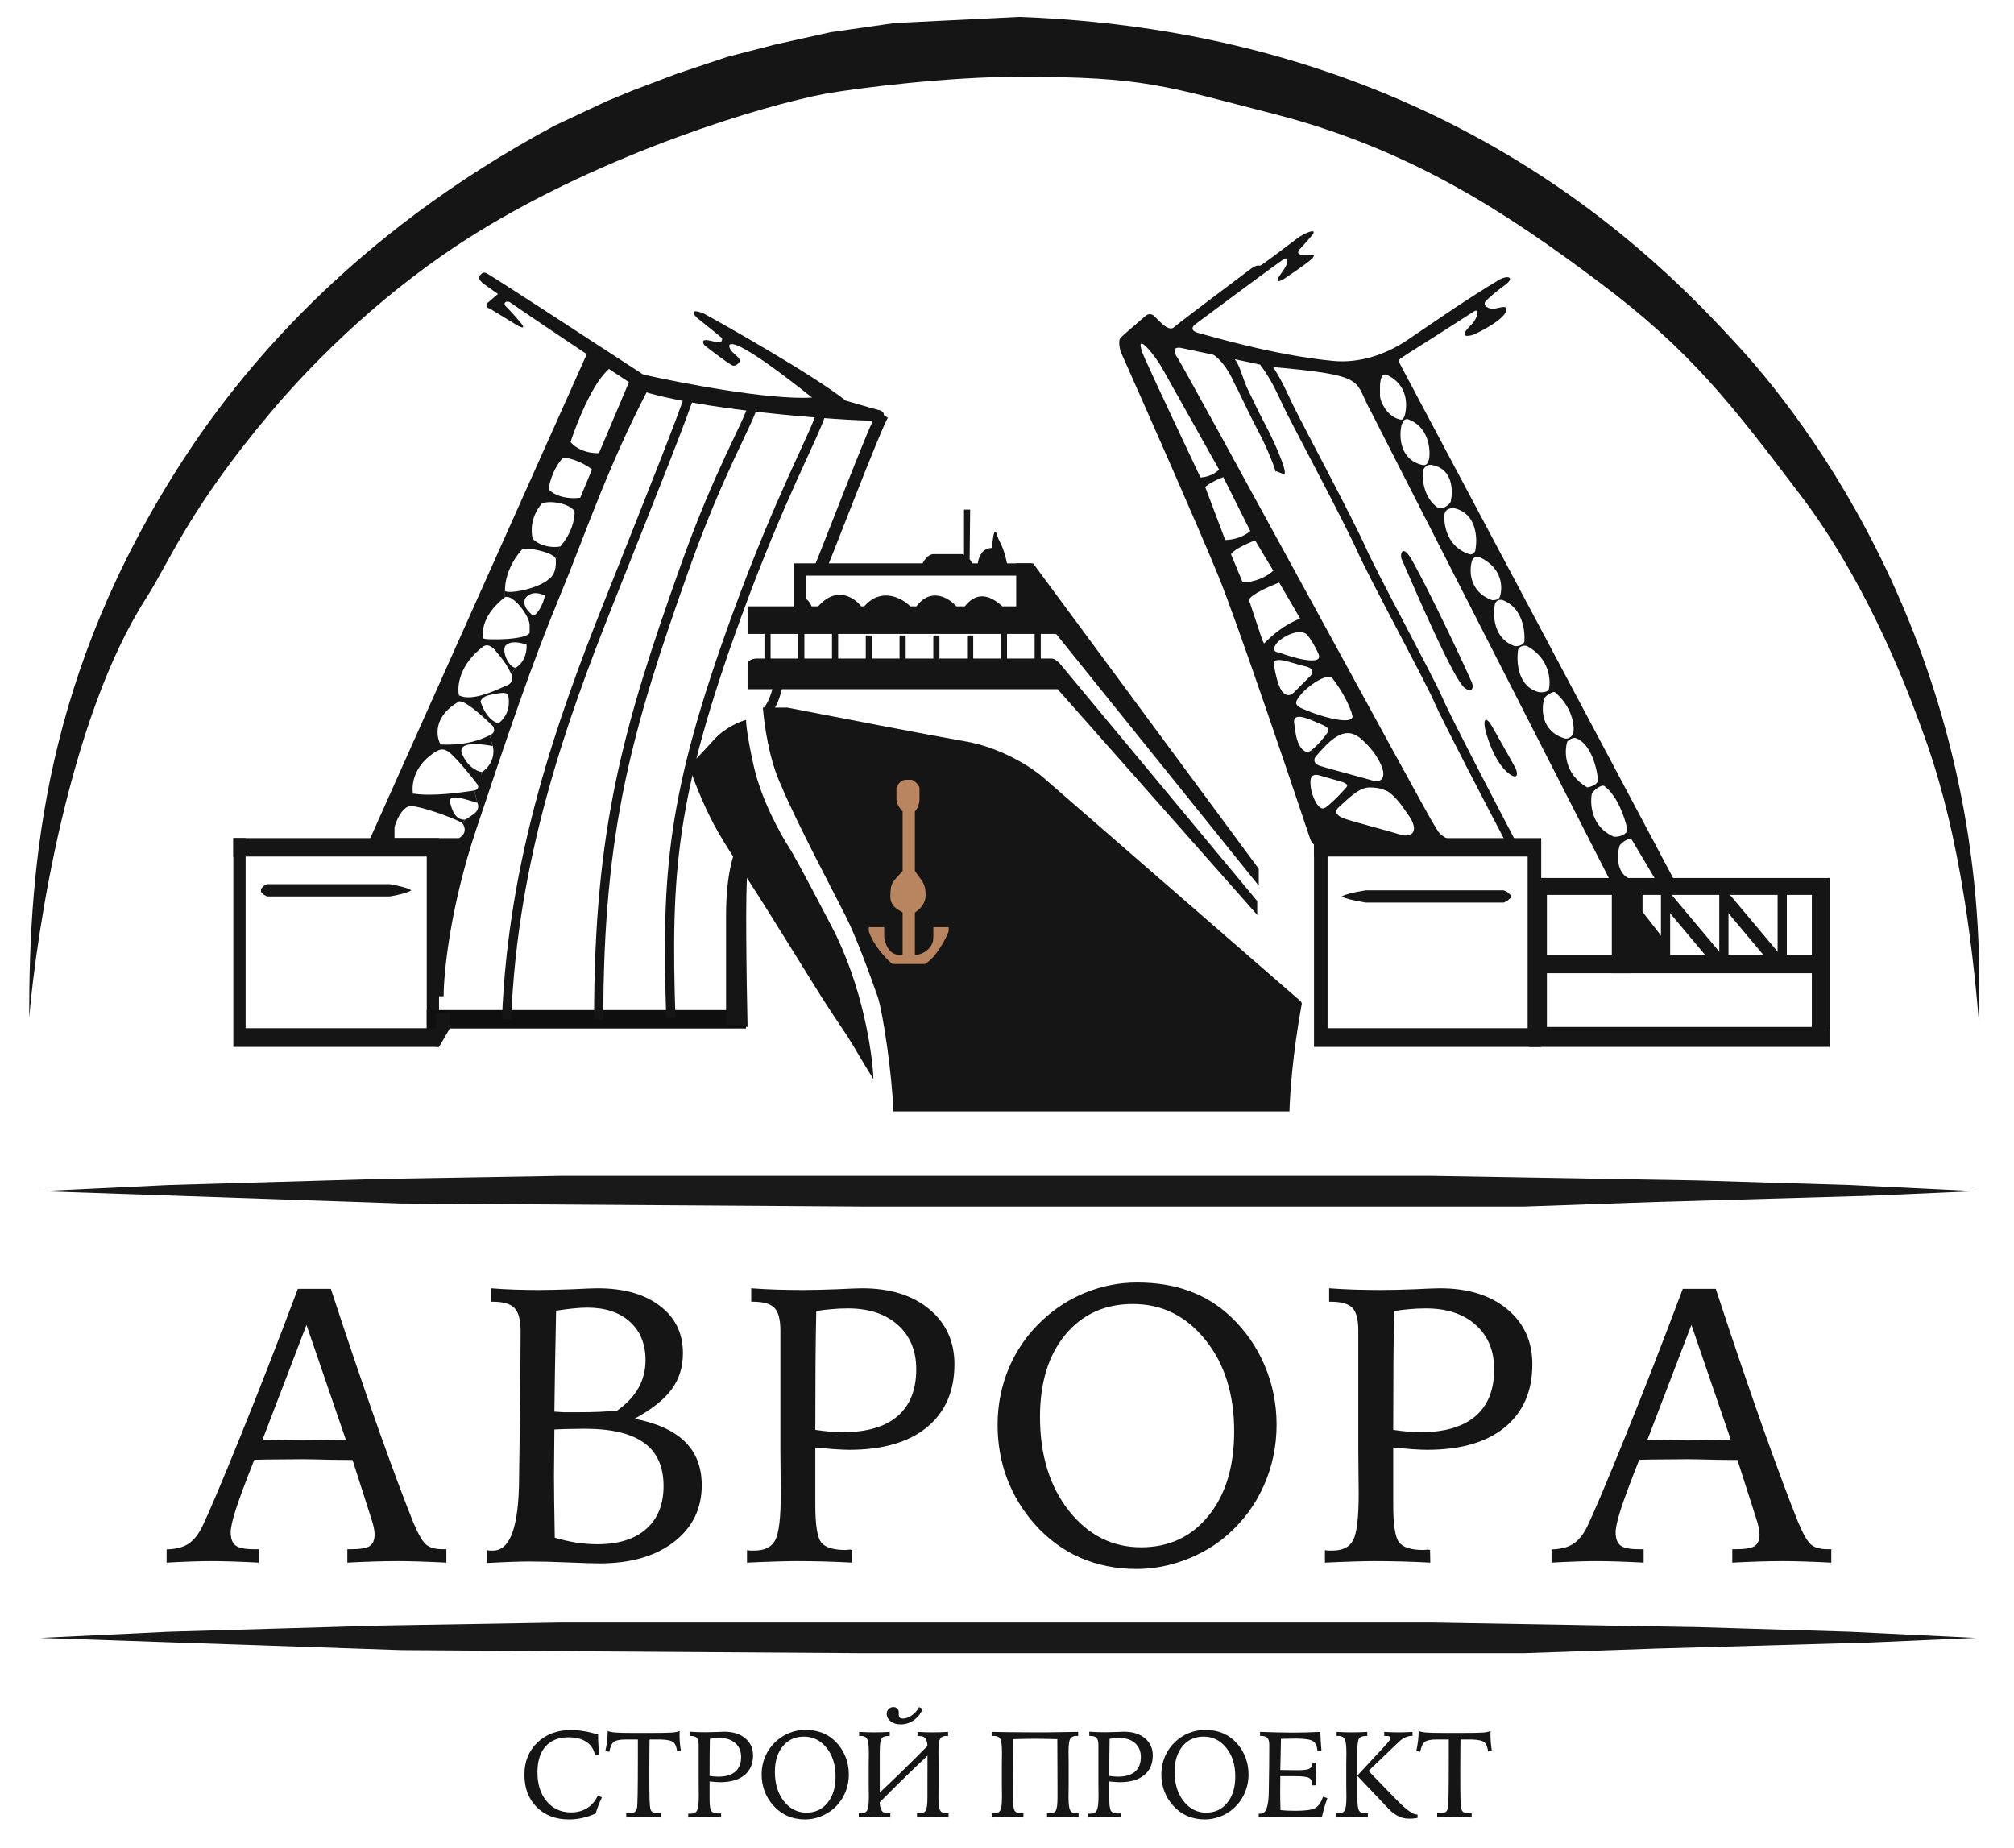 <?xml version="1.0" encoding="UTF-8"?> <svg xmlns="http://www.w3.org/2000/svg" width="656" height="602" viewBox="0 0 656 602" fill="none"><g clip-path="url(#clip0_63_25)"><path d="M456.5 119.5C454.9 116.7 456 117 458 115.5L445 120.5L445.5 132L525.296 288.5H531.5V286.5C526.3 284.9 526.667 278.5 527.5 275.5C527.167 274.833 526.3 273.3 525.5 272.5C518.3 269.3 517.833 261.833 518.5 258.5C518.333 258.167 517.8 257.3 517 256.5C509.4 252.1 509.5 244.667 510.5 241.5L509.5 240.5C501.9 238.1 502 230.833 503 227.5C502.833 227.167 502.3 226.3 501.5 225.5C494.3 223.9 493.833 215.5 494.5 211.5C494.333 211.5 493.9 211.3 493.5 210.5C486.3 208.1 486.167 200.167 487 196.5L486 195.5C478.4 192.7 478.5 185.667 479.5 182.5C479.333 182 478.9 180.9 478.5 180.5C471.3 178.1 470.167 170.833 470.5 167.5L468.5 165.5C463.7 162.3 463.167 156.034 463.5 153.302V151.5C455.9 149.9 455.667 142.167 456.5 138.5C456.333 138.333 456.7 137.7 455.5 136.5C451.5 135.3 449.5 130.5 449.5 129C449.5 127.32 449 121.5 451.5 122C458.7 125.2 458.5 132.167 457.5 135.5C457.667 135.5 458.1 135.7 458.5 136.5C465.3 138.9 466 146.167 465.5 149.5L466.5 151.5C473.3 152.7 473.333 160 472.5 163.5C472.667 163.667 473.1 164.3 473.5 165.5C481.1 167.1 481.333 175.5 480.5 179.5C480.667 179.833 481.2 180.7 482 181.5C489.6 185.1 489.5 191.667 488.5 194.5C488.667 194.5 489.1 194.7 489.5 195.5C495.9 197.9 496.833 205.5 496.5 209C496.667 209.167 497.1 209.7 497.5 210.5C504.7 214.5 505.167 221.5 504.5 224.5C504.833 224.5 505.7 224.7 506.5 225.5C512.1 230.3 512.833 236.167 512.5 238.5C512.667 238.667 513.1 239.3 513.5 240.5C518.3 242.5 520.167 250.333 520.5 254C520.833 254.167 521.7 254.8 522.5 256C526.9 259.2 529.333 266.667 530 270L531.5 273.5L539.5 287H545.5L456.5 119.5Z" fill="#151515"></path><path d="M258.5 198.5V183.5H300.5C301 182.5 302.4 180.5 304 180.5H313.5C313.648 180.574 313.818 180.666 314 180.772V166H316L315.832 182.174C316.227 182.599 316.5 183.056 316.5 183.5H318.5C318.667 181.833 319.8 178.5 323 178.5L323.5 175C323.667 173.667 324.2 171.8 325 175C325.25 176 326.876 177.879 328 183.5H336V187.5H262.5V195C263.167 195.5 264.5 196.9 264.5 198.5H258.5Z" fill="#151515"></path><path d="M566 112.5C540.718 85 470 10.5 332 5.5L291.5 7.5L270.5 10.5L252.5 14.5L237 18.5L220.5 24L206 29.5L197.5 33L180.501 41C113.5 77 77.635 121.993 59.501 150C14.5 219.5 9.5 281 9.5 331.5C12 302.833 22.5 234 47.5 195C55.184 183.013 61.5 166 88 134.5C102.722 117 126 94 155 76C197.162 49.831 248.5 34.333 269 30.5C279.667 28.667 308.401 25 332 25C373 25 379.243 27.99 414.5 37C459.5 48.5 491 69.5 521 92C551 114.5 564.273 132 587 162C599.5 178.5 613.254 203.135 624.5 233.5C629.5 247 639.5 273 644.5 332C648.5 220.5 594.5 143.5 566 112.5Z" fill="#151515"></path><path d="M99.825 431.562L85.513 468.938C86.304 468.938 87.45 468.958 88.95 469C93.658 469.125 96.867 469.188 98.575 469.188C100.658 469.188 104.429 469.125 109.888 469C111.096 468.958 112.013 468.938 112.638 468.938L99.825 431.562ZM97.013 419.812H107.763C113.179 436.354 118.304 451.458 123.138 465.125C128.013 478.792 131.846 489.062 134.638 495.938C136.304 499.896 137.742 502.333 138.95 503.25C140.158 504.167 141.888 504.625 144.138 504.625H145.388V509C142.138 508.833 139.158 508.708 136.45 508.625C133.783 508.542 131.533 508.5 129.7 508.5C127.367 508.5 124.804 508.542 122.013 508.625C119.221 508.708 116.263 508.833 113.138 509V504.625H114.325C117.283 504.625 119.304 504.292 120.388 503.625C121.471 502.917 122.013 501.646 122.013 499.812C122.013 499.146 121.929 498.417 121.763 497.625C121.596 496.792 121.325 495.812 120.95 494.688L114.825 475.562C113.242 475.562 111.075 475.542 108.325 475.5C103.325 475.375 100.117 475.312 98.7 475.312C95.867 475.312 93.179 475.333 90.638 475.375C88.138 475.375 85.533 475.417 82.825 475.5C79.867 482.958 77.846 488.396 76.763 491.812C75.679 495.229 75.138 497.667 75.138 499.125C75.138 501.167 75.679 502.604 76.763 503.438C77.846 504.229 79.783 504.625 82.575 504.625H84.263V509C81.221 508.833 78.367 508.708 75.7 508.625C73.075 508.542 70.721 508.5 68.638 508.5C66.971 508.5 64.888 508.542 62.388 508.625C59.888 508.708 57.179 508.833 54.263 509V504.688C57.221 504.604 59.554 504.021 61.263 502.938C63.013 501.812 64.533 499.958 65.825 497.375C68.158 492.5 72.283 482.75 78.2 468.125C84.158 453.458 90.429 437.354 97.013 419.812ZM180.57 459.812C181.528 459.896 182.549 459.958 183.633 460C184.758 460 186.424 460 188.633 460C191.008 460 193.195 459.958 195.195 459.875C197.237 459.792 199.195 459.646 201.07 459.438C204.112 457.271 206.403 454.833 207.945 452.125C209.487 449.375 210.258 446.354 210.258 443.062C210.258 437.771 208.57 433.604 205.195 430.562C201.82 427.479 197.195 425.938 191.32 425.938C190.028 425.938 188.528 426.021 186.82 426.188C185.153 426.354 183.258 426.604 181.133 426.938C181.008 432.521 180.883 439 180.758 446.375C180.674 453.75 180.612 458.229 180.57 459.812ZM180.695 500.875C183.112 501.583 185.487 502.125 187.82 502.5C190.153 502.833 192.424 503 194.633 503C201.466 503 206.758 501.333 210.508 498C214.258 494.667 216.133 490.021 216.133 484.062C216.133 477.729 214.028 473.042 209.82 470C205.612 466.917 199.153 465.375 190.445 465.375C189.028 465.375 187.591 465.396 186.133 465.438C184.716 465.438 182.862 465.5 180.57 465.625C180.57 467.375 180.549 469.958 180.508 473.375C180.466 476.75 180.445 479.229 180.445 480.812C180.445 483.396 180.466 486.146 180.508 489.062C180.549 491.938 180.612 495.875 180.695 500.875ZM158.57 504.938C158.862 504.979 159.133 505.021 159.383 505.062C159.674 505.062 160.091 505.062 160.633 505.062C166.174 505.062 168.987 497.271 169.07 481.688C169.112 477.771 169.153 474.708 169.195 472.5L169.445 455.438C169.487 451.771 169.508 448.208 169.508 444.75C169.549 441.292 169.57 437.542 169.57 433.5C169.57 429.917 168.903 427.438 167.57 426.062C166.237 424.688 163.862 424 160.445 424H159.945V419.625C162.612 419.833 165.216 419.979 167.758 420.062C170.341 420.146 172.945 420.188 175.57 420.188C178.487 420.188 182.07 420.104 186.32 419.938C190.57 419.729 193.341 419.625 194.633 419.625C203.216 419.625 209.987 421.542 214.945 425.375C219.945 429.167 222.445 434.292 222.445 440.75C222.445 445.292 221.216 449.229 218.758 452.562C216.341 455.854 212.32 459.042 206.695 462.125C214.028 463.542 219.508 466.042 223.133 469.625C226.758 473.208 228.57 477.938 228.57 483.812C228.57 491.438 225.549 497.583 219.508 502.25C213.466 506.917 205.403 509.25 195.32 509.25C193.487 509.25 190.049 509.146 185.008 508.938C179.966 508.729 175.799 508.625 172.508 508.625C171.133 508.625 169.216 508.667 166.758 508.75C164.341 508.833 161.612 508.958 158.57 509.125V504.938ZM265.565 465.75C267.315 466 268.898 466.188 270.315 466.312C271.732 466.438 273.128 466.5 274.503 466.5C282.336 466.5 288.273 464.771 292.315 461.312C296.398 457.812 298.44 452.708 298.44 446C298.44 439.958 296.44 435.146 292.44 431.562C288.44 427.979 283.023 426.188 276.19 426.188C274.315 426.188 272.523 426.271 270.815 426.438C269.148 426.562 267.503 426.771 265.878 427.062C265.753 432.688 265.669 438.375 265.628 444.125C265.586 449.833 265.565 457.042 265.565 465.75ZM243.315 504.938C243.648 504.979 243.961 505.021 244.253 505.062C244.586 505.062 245.086 505.062 245.753 505.062C249.086 505.062 251.336 503.938 252.503 501.688C253.711 499.396 254.315 494.333 254.315 486.5C254.315 485.333 254.294 483.188 254.253 480.062C254.211 476.938 254.19 474.417 254.19 472.5V433.375C254.19 429.792 253.544 427.333 252.253 426C250.961 424.667 248.607 424 245.19 424H244.69V419.625C247.523 419.833 250.336 419.979 253.128 420.062C255.961 420.146 258.753 420.188 261.503 420.188C264.586 420.188 268.253 420.104 272.503 419.938C276.794 419.729 279.565 419.625 280.815 419.625C289.94 419.625 297.232 421.896 302.69 426.438C308.148 430.979 310.878 436.958 310.878 444.375C310.878 453.167 307.878 460.021 301.878 464.938C295.919 469.812 287.482 472.25 276.565 472.25C275.482 472.25 274.003 472.188 272.128 472.062C270.294 471.938 268.107 471.75 265.565 471.5V490.312C265.565 496.729 266.211 500.771 267.503 502.438C268.836 504.062 271.482 504.875 275.44 504.875C275.565 504.875 275.773 504.854 276.065 504.812C276.398 504.771 276.648 504.75 276.815 504.75C277.023 504.75 277.169 504.771 277.253 504.812C277.378 504.812 277.482 504.833 277.565 504.875L277.628 509C274.586 508.833 271.523 508.708 268.44 508.625C265.357 508.542 262.315 508.5 259.315 508.5C257.857 508.5 255.711 508.542 252.878 508.625C250.086 508.708 246.898 508.833 243.315 509V504.938ZM401.997 466.25C401.997 454.125 398.872 444.188 392.622 436.438C386.372 428.646 378.497 424.75 368.997 424.75C359.872 424.75 352.539 428.083 346.997 434.75C341.497 441.417 338.747 450.333 338.747 461.5C338.747 473.917 341.872 484.104 348.122 492.062C354.414 500.021 362.268 504 371.685 504C380.768 504 388.081 500.583 393.622 493.75C399.206 486.875 401.997 477.708 401.997 466.25ZM370.372 417.75C376.706 417.75 382.352 418.667 387.31 420.5C392.31 422.292 396.831 425.083 400.872 428.875C405.706 433.458 409.393 438.771 411.935 444.812C414.518 450.854 415.81 457.271 415.81 464.062C415.81 470.979 414.456 477.521 411.747 483.688C409.039 489.854 405.185 495.167 400.185 499.625C396.185 503.208 391.518 506.021 386.185 508.062C380.893 510.062 375.581 511.062 370.247 511.062C363.581 511.062 357.435 509.833 351.81 507.375C346.227 504.917 341.289 501.271 336.997 496.438C333.081 492.021 330.081 487.062 327.997 481.562C325.956 476.062 324.935 470.271 324.935 464.188C324.935 457.604 326.164 451.396 328.622 445.562C331.122 439.688 334.727 434.542 339.435 430.125C343.685 426.125 348.477 423.062 353.81 420.938C359.143 418.812 364.664 417.75 370.372 417.75ZM453.805 465.75C455.555 466 457.138 466.188 458.555 466.312C459.972 466.438 461.368 466.5 462.743 466.5C470.576 466.5 476.513 464.771 480.555 461.312C484.638 457.812 486.68 452.708 486.68 446C486.68 439.958 484.68 435.146 480.68 431.562C476.68 427.979 471.263 426.188 464.43 426.188C462.555 426.188 460.763 426.271 459.055 426.438C457.388 426.562 455.743 426.771 454.118 427.062C453.993 432.688 453.909 438.375 453.868 444.125C453.826 449.833 453.805 457.042 453.805 465.75ZM431.555 504.938C431.888 504.979 432.201 505.021 432.493 505.062C432.826 505.062 433.326 505.062 433.993 505.062C437.326 505.062 439.576 503.938 440.743 501.688C441.951 499.396 442.555 494.333 442.555 486.5C442.555 485.333 442.534 483.188 442.493 480.062C442.451 476.938 442.43 474.417 442.43 472.5V433.375C442.43 429.792 441.784 427.333 440.493 426C439.201 424.667 436.847 424 433.43 424H432.93V419.625C435.763 419.833 438.576 419.979 441.368 420.062C444.201 420.146 446.993 420.188 449.743 420.188C452.826 420.188 456.493 420.104 460.743 419.938C465.034 419.729 467.805 419.625 469.055 419.625C478.18 419.625 485.472 421.896 490.93 426.438C496.388 430.979 499.118 436.958 499.118 444.375C499.118 453.167 496.118 460.021 490.118 464.938C484.159 469.812 475.722 472.25 464.805 472.25C463.722 472.25 462.243 472.188 460.368 472.062C458.534 471.938 456.347 471.75 453.805 471.5V490.312C453.805 496.729 454.451 500.771 455.743 502.438C457.076 504.062 459.722 504.875 463.68 504.875C463.805 504.875 464.013 504.854 464.305 504.812C464.638 504.771 464.888 504.75 465.055 504.75C465.263 504.75 465.409 504.771 465.493 504.812C465.618 504.812 465.722 504.833 465.805 504.875L465.868 509C462.826 508.833 459.763 508.708 456.68 508.625C453.597 508.542 450.555 508.5 447.555 508.5C446.097 508.5 443.951 508.542 441.118 508.625C438.326 508.708 435.138 508.833 431.555 509V504.938ZM550.925 431.562L536.613 468.938C537.404 468.938 538.55 468.958 540.05 469C544.758 469.125 547.967 469.188 549.675 469.188C551.758 469.188 555.529 469.125 560.988 469C562.196 468.958 563.113 468.938 563.738 468.938L550.925 431.562ZM548.113 419.812H558.863C564.279 436.354 569.404 451.458 574.238 465.125C579.113 478.792 582.946 489.062 585.738 495.938C587.404 499.896 588.842 502.333 590.05 503.25C591.258 504.167 592.988 504.625 595.238 504.625H596.488V509C593.238 508.833 590.258 508.708 587.55 508.625C584.883 508.542 582.633 508.5 580.8 508.5C578.467 508.5 575.904 508.542 573.113 508.625C570.321 508.708 567.363 508.833 564.238 509V504.625H565.425C568.383 504.625 570.404 504.292 571.488 503.625C572.571 502.917 573.113 501.646 573.113 499.812C573.113 499.146 573.029 498.417 572.863 497.625C572.696 496.792 572.425 495.812 572.05 494.688L565.925 475.562C564.342 475.562 562.175 475.542 559.425 475.5C554.425 475.375 551.217 475.312 549.8 475.312C546.967 475.312 544.279 475.333 541.738 475.375C539.238 475.375 536.633 475.417 533.925 475.5C530.967 482.958 528.946 488.396 527.863 491.812C526.779 495.229 526.238 497.667 526.238 499.125C526.238 501.167 526.779 502.604 527.863 503.438C528.946 504.229 530.883 504.625 533.675 504.625H535.363V509C532.321 508.833 529.467 508.708 526.8 508.625C524.175 508.542 521.821 508.5 519.738 508.5C518.071 508.5 515.988 508.542 513.488 508.625C510.988 508.708 508.279 508.833 505.363 509V504.688C508.321 504.604 510.654 504.021 512.363 502.938C514.113 501.812 515.633 499.958 516.925 497.375C519.258 492.5 523.383 482.75 529.3 468.125C535.258 453.458 541.529 437.354 548.113 419.812Z" fill="#151515"></path><path d="M130.5 537.5L13 533.5L55 531.5L89.5 530.5L124 529.5L183 528.5H466L553 530L602.5 531.5L643.5 533.5L609.5 535L539.5 537L496.5 538.5H281L130.5 537.5Z" fill="#191919"></path><path d="M130.5 392L13 388L55 386L89.5 385L124 384L183 383H466L553 384.5L602.5 386L643.5 388L609.5 389.5L539.5 391.5L496.5 393H281L130.5 392Z" fill="#191919"></path><path d="M194.816 565.008V565.672C194.816 566.583 194.849 567.534 194.914 568.523C194.979 569.5 195.077 570.529 195.207 571.609L193.781 571.844C193.521 569.969 192.635 568.51 191.125 567.469C189.615 566.414 187.642 565.887 185.207 565.887C181.965 565.887 179.458 566.883 177.688 568.875C175.93 570.854 175.051 573.667 175.051 577.312C175.051 581.206 176.06 584.357 178.078 586.766C180.109 589.161 182.74 590.359 185.969 590.359C188 590.359 189.758 589.891 191.242 588.953C192.74 588.016 193.905 586.642 194.738 584.832L196.047 585.477C195.63 586.323 195.253 587.189 194.914 588.074C194.576 588.947 194.276 589.826 194.016 590.711C192.609 591.349 191.177 591.831 189.719 592.156C188.26 592.482 186.796 592.645 185.324 592.645C181.001 592.645 177.499 591.31 174.816 588.641C172.147 585.958 170.812 582.436 170.812 578.074C170.812 573.777 172.225 570.281 175.051 567.586C177.876 564.878 181.529 563.523 186.008 563.523C187.336 563.523 188.736 563.647 190.207 563.895C191.691 564.142 193.228 564.513 194.816 565.008ZM203.977 590.633H204.66C205.585 590.633 206.242 590.522 206.633 590.301C207.023 590.066 207.297 589.643 207.453 589.031C207.57 588.628 207.648 587.163 207.688 584.637C207.74 582.111 207.766 578.178 207.766 572.84V566.609H203.82C201.906 566.609 200.611 566.87 199.934 567.391C199.27 567.898 198.775 568.979 198.449 570.633L197.18 570.359C197.427 569.227 197.616 568.113 197.746 567.02C197.876 565.926 197.941 564.852 197.941 563.797C198.332 564.044 199.12 564.22 200.305 564.324C201.503 564.428 203.592 564.48 206.574 564.48H211.34C215.298 564.48 217.844 564.435 218.977 564.344C220.122 564.24 220.923 564.057 221.379 563.797C221.379 563.927 221.372 564.135 221.359 564.422C221.346 564.695 221.34 564.904 221.34 565.047C221.34 565.867 221.372 566.714 221.438 567.586C221.516 568.458 221.626 569.357 221.77 570.281L220.539 570.516C220.383 569.044 219.979 568.042 219.328 567.508C218.69 566.974 217.336 566.674 215.266 566.609H211.574C211.561 567.352 211.548 568.4 211.535 569.754C211.509 573.309 211.496 575.698 211.496 576.922C211.496 581.544 211.522 584.676 211.574 586.316C211.639 587.957 211.743 588.979 211.887 589.383C212.056 589.852 212.336 590.177 212.727 590.359C213.117 590.542 213.716 590.633 214.523 590.633H215.207V592C214.126 591.948 213.104 591.909 212.141 591.883C211.19 591.857 210.337 591.844 209.582 591.844C208.918 591.844 208.098 591.857 207.121 591.883C206.158 591.909 205.109 591.948 203.977 592V590.633ZM231.125 578.484C231.672 578.562 232.167 578.621 232.609 578.66C233.052 578.699 233.488 578.719 233.918 578.719C236.366 578.719 238.221 578.178 239.484 577.098C240.76 576.004 241.398 574.409 241.398 572.312C241.398 570.424 240.773 568.921 239.523 567.801C238.273 566.681 236.581 566.121 234.445 566.121C233.859 566.121 233.299 566.147 232.766 566.199C232.245 566.238 231.73 566.303 231.223 566.395C231.184 568.152 231.158 569.93 231.145 571.727C231.132 573.51 231.125 575.763 231.125 578.484ZM224.172 590.73C224.276 590.743 224.374 590.757 224.465 590.77C224.569 590.77 224.725 590.77 224.934 590.77C225.975 590.77 226.678 590.418 227.043 589.715C227.421 588.999 227.609 587.417 227.609 584.969C227.609 584.604 227.603 583.934 227.59 582.957C227.577 581.98 227.57 581.193 227.57 580.594V568.367C227.57 567.247 227.368 566.479 226.965 566.062C226.561 565.646 225.826 565.438 224.758 565.438H224.602V564.07C225.487 564.135 226.366 564.181 227.238 564.207C228.124 564.233 228.996 564.246 229.855 564.246C230.819 564.246 231.965 564.22 233.293 564.168C234.634 564.103 235.5 564.07 235.891 564.07C238.742 564.07 241.021 564.78 242.727 566.199C244.432 567.618 245.285 569.487 245.285 571.805C245.285 574.552 244.348 576.694 242.473 578.23C240.611 579.754 237.974 580.516 234.562 580.516C234.224 580.516 233.762 580.496 233.176 580.457C232.603 580.418 231.919 580.359 231.125 580.281V586.16C231.125 588.165 231.327 589.428 231.73 589.949C232.147 590.457 232.974 590.711 234.211 590.711C234.25 590.711 234.315 590.704 234.406 590.691C234.51 590.678 234.589 590.672 234.641 590.672C234.706 590.672 234.751 590.678 234.777 590.691C234.816 590.691 234.849 590.698 234.875 590.711L234.895 592C233.944 591.948 232.987 591.909 232.023 591.883C231.06 591.857 230.109 591.844 229.172 591.844C228.716 591.844 228.046 591.857 227.16 591.883C226.288 591.909 225.292 591.948 224.172 592V590.73ZM272.16 578.641C272.16 574.852 271.184 571.746 269.23 569.324C267.277 566.889 264.816 565.672 261.848 565.672C258.996 565.672 256.704 566.714 254.973 568.797C253.254 570.88 252.395 573.667 252.395 577.156C252.395 581.036 253.371 584.22 255.324 586.707C257.29 589.194 259.745 590.438 262.688 590.438C265.526 590.438 267.811 589.37 269.543 587.234C271.288 585.086 272.16 582.221 272.16 578.641ZM262.277 563.484C264.257 563.484 266.021 563.771 267.57 564.344C269.133 564.904 270.546 565.776 271.809 566.961C273.319 568.393 274.471 570.053 275.266 571.941C276.073 573.829 276.477 575.835 276.477 577.957C276.477 580.118 276.053 582.163 275.207 584.09C274.361 586.017 273.156 587.677 271.594 589.07C270.344 590.19 268.885 591.069 267.219 591.707C265.565 592.332 263.905 592.645 262.238 592.645C260.155 592.645 258.234 592.26 256.477 591.492C254.732 590.724 253.189 589.585 251.848 588.074C250.624 586.694 249.686 585.145 249.035 583.426C248.397 581.707 248.078 579.897 248.078 577.996C248.078 575.939 248.462 573.999 249.23 572.176C250.012 570.34 251.138 568.732 252.609 567.352C253.938 566.102 255.435 565.145 257.102 564.48C258.768 563.816 260.493 563.484 262.277 563.484ZM300.52 556.648C300.168 557.547 299.712 558.315 299.152 558.953C298.605 559.578 298.007 560.099 297.355 560.516C296.717 560.919 296.06 561.219 295.383 561.414C294.719 561.596 294.087 561.688 293.488 561.688C292.707 561.688 292.023 561.59 291.438 561.395C290.865 561.186 290.383 560.926 289.992 560.613C289.602 560.288 289.309 559.93 289.113 559.539C288.918 559.135 288.82 558.745 288.82 558.367C288.82 557.977 288.879 557.638 288.996 557.352C289.126 557.065 289.289 556.831 289.484 556.648C289.693 556.453 289.921 556.31 290.168 556.219C290.428 556.115 290.689 556.062 290.949 556.062C291.444 556.049 291.867 556.193 292.219 556.492C292.583 556.792 292.766 557.254 292.766 557.879C292.766 557.97 292.759 558.126 292.746 558.348C292.733 558.556 292.753 558.771 292.805 558.992C292.87 559.201 292.987 559.389 293.156 559.559C293.339 559.728 293.618 559.812 293.996 559.812C294.478 559.812 294.966 559.728 295.461 559.559C295.969 559.389 296.457 559.142 296.926 558.816C297.408 558.491 297.857 558.1 298.273 557.645C298.69 557.189 299.055 556.668 299.367 556.082L300.52 556.648ZM286.555 587.039C286.555 588.081 286.743 588.947 287.121 589.637C287.499 590.327 288.228 590.672 289.309 590.672C289.374 590.672 289.484 590.665 289.641 590.652C289.797 590.639 289.914 590.633 289.992 590.633V592C288.977 591.948 288.033 591.909 287.16 591.883C286.288 591.857 285.5 591.844 284.797 591.844C284.198 591.844 283.462 591.857 282.59 591.883C281.73 591.909 280.773 591.948 279.719 592V590.652C279.797 590.652 279.882 590.659 279.973 590.672C280.077 590.672 280.214 590.672 280.383 590.672C281.385 590.672 282.076 590.346 282.453 589.695C282.818 589.057 283 587.664 283 585.516C283 585.307 283 585.021 283 584.656C283 584.279 282.993 583.816 282.98 583.27C282.967 582.71 282.961 582.208 282.961 581.766C282.961 581.31 282.961 580.906 282.961 580.555V575.359C282.961 575.034 282.961 574.663 282.961 574.246C282.961 573.829 282.967 573.374 282.98 572.879C282.993 572.371 283 571.948 283 571.609C283 571.258 283 570.991 283 570.809C283 568.569 282.811 567.111 282.434 566.434C282.056 565.77 281.359 565.438 280.344 565.438C280.305 565.438 280.227 565.444 280.109 565.457C279.992 565.47 279.901 565.477 279.836 565.477V564.129C280.773 564.181 281.659 564.22 282.492 564.246C283.326 564.272 284.094 564.285 284.797 564.285C285.591 564.285 286.405 564.272 287.238 564.246C288.072 564.22 288.924 564.181 289.797 564.129V565.477H289.27C288.202 565.477 287.479 565.763 287.102 566.336C286.737 566.896 286.555 568.4 286.555 570.848V583.914C289.185 581.427 291.796 578.921 294.387 576.395C296.978 573.855 299.549 571.297 302.102 568.719C302.076 567.768 301.88 566.987 301.516 566.375C301.151 565.776 300.435 565.477 299.367 565.477H298.84V564.129C299.712 564.181 300.565 564.22 301.398 564.246C302.232 564.272 303.059 564.285 303.879 564.285C304.582 564.285 305.344 564.272 306.164 564.246C306.984 564.22 307.863 564.181 308.801 564.129V565.477C308.736 565.477 308.645 565.47 308.527 565.457C308.41 565.444 308.326 565.438 308.273 565.438C307.271 565.438 306.587 565.757 306.223 566.395C305.858 567.007 305.676 568.354 305.676 570.438C305.676 570.633 305.676 570.919 305.676 571.297C305.676 571.661 305.682 572.117 305.695 572.664C305.708 573.211 305.715 573.712 305.715 574.168C305.715 574.611 305.715 575.008 305.715 575.359V580.555C305.715 580.906 305.715 581.31 305.715 581.766C305.715 582.208 305.708 582.71 305.695 583.27C305.682 583.816 305.676 584.279 305.676 584.656C305.676 585.021 305.676 585.307 305.676 585.516C305.676 587.664 305.858 589.057 306.223 589.695C306.6 590.346 307.284 590.672 308.273 590.672C308.456 590.672 308.592 590.672 308.684 590.672C308.788 590.659 308.879 590.652 308.957 590.652V592C307.928 591.948 306.971 591.909 306.086 591.883C305.214 591.857 304.478 591.844 303.879 591.844C303.176 591.844 302.388 591.857 301.516 591.883C300.643 591.909 299.699 591.948 298.684 592V590.633C298.762 590.633 298.879 590.639 299.035 590.652C299.191 590.665 299.302 590.672 299.367 590.672C300.422 590.672 301.138 590.379 301.516 589.793C301.893 589.194 302.082 587.781 302.082 585.555V583.191L302.102 571.863C299.471 574.35 296.861 576.857 294.27 579.383C291.678 581.909 289.107 584.461 286.555 587.039ZM351.164 564.129V565.477C351.099 565.477 351.008 565.47 350.891 565.457C350.773 565.444 350.689 565.438 350.637 565.438C349.634 565.438 348.951 565.757 348.586 566.395C348.221 567.007 348.039 568.354 348.039 570.438C348.039 570.633 348.039 570.919 348.039 571.297C348.039 571.661 348.046 572.117 348.059 572.664C348.072 573.211 348.078 573.712 348.078 574.168C348.078 574.611 348.078 575.008 348.078 575.359V580.555C348.078 580.906 348.078 581.31 348.078 581.766C348.078 582.208 348.072 582.71 348.059 583.27C348.046 583.816 348.039 584.279 348.039 584.656C348.039 585.021 348.039 585.307 348.039 585.516C348.039 587.664 348.221 589.057 348.586 589.695C348.964 590.346 349.647 590.672 350.637 590.672C350.819 590.672 350.956 590.672 351.047 590.672C351.151 590.659 351.242 590.652 351.32 590.652V592C350.292 591.948 349.335 591.909 348.449 591.883C347.577 591.857 346.841 591.844 346.242 591.844C345.539 591.844 344.751 591.857 343.879 591.883C343.007 591.909 342.062 591.948 341.047 592V590.633C341.125 590.633 341.242 590.639 341.398 590.652C341.555 590.665 341.665 590.672 341.73 590.672C342.785 590.672 343.501 590.379 343.879 589.793C344.257 589.194 344.445 587.781 344.445 585.555V580.809L344.387 566.492C343.046 566.453 341.783 566.427 340.598 566.414C339.413 566.401 338.267 566.388 337.16 566.375C336.066 566.388 334.927 566.401 333.742 566.414C332.57 566.427 331.314 566.453 329.973 566.492L329.914 580.809V585.125C329.914 587.612 330.103 589.161 330.48 589.773C330.845 590.372 331.574 590.672 332.668 590.672C332.733 590.672 332.844 590.665 333 590.652C333.156 590.639 333.273 590.633 333.352 590.633V592C332.336 591.948 331.392 591.909 330.52 591.883C329.647 591.857 328.859 591.844 328.156 591.844C327.557 591.844 326.822 591.857 325.949 591.883C325.09 591.909 324.133 591.948 323.078 592V590.652C323.156 590.652 323.241 590.659 323.332 590.672C323.436 590.672 323.573 590.672 323.742 590.672C324.745 590.672 325.435 590.346 325.812 589.695C326.177 589.057 326.359 587.664 326.359 585.516C326.359 585.307 326.359 585.021 326.359 584.656C326.359 584.279 326.353 583.816 326.34 583.27C326.327 582.71 326.32 582.208 326.32 581.766C326.32 581.31 326.32 580.906 326.32 580.555V575.359C326.32 575.034 326.32 574.663 326.32 574.246C326.32 573.829 326.327 573.374 326.34 572.879C326.353 572.371 326.359 571.948 326.359 571.609C326.359 571.258 326.359 570.991 326.359 570.809C326.359 568.569 326.171 567.111 325.793 566.434C325.415 565.77 324.719 565.438 323.703 565.438C323.664 565.438 323.586 565.444 323.469 565.457C323.352 565.47 323.26 565.477 323.195 565.477V564.129C324.719 564.155 326.132 564.181 327.434 564.207C328.749 564.233 329.966 564.246 331.086 564.246C332.193 564.246 333.254 564.253 334.27 564.266C335.285 564.279 336.249 564.285 337.16 564.285C338.072 564.285 339.029 564.285 340.031 564.285C341.034 564.272 342.095 564.259 343.215 564.246C345.454 564.233 348.091 564.194 351.125 564.129H351.164ZM361.32 578.484C361.867 578.562 362.362 578.621 362.805 578.66C363.247 578.699 363.684 578.719 364.113 578.719C366.561 578.719 368.417 578.178 369.68 577.098C370.956 576.004 371.594 574.409 371.594 572.312C371.594 570.424 370.969 568.921 369.719 567.801C368.469 566.681 366.776 566.121 364.641 566.121C364.055 566.121 363.495 566.147 362.961 566.199C362.44 566.238 361.926 566.303 361.418 566.395C361.379 568.152 361.353 569.93 361.34 571.727C361.327 573.51 361.32 575.763 361.32 578.484ZM354.367 590.73C354.471 590.743 354.569 590.757 354.66 590.77C354.764 590.77 354.921 590.77 355.129 590.77C356.171 590.77 356.874 590.418 357.238 589.715C357.616 588.999 357.805 587.417 357.805 584.969C357.805 584.604 357.798 583.934 357.785 582.957C357.772 581.98 357.766 581.193 357.766 580.594V568.367C357.766 567.247 357.564 566.479 357.16 566.062C356.757 565.646 356.021 565.438 354.953 565.438H354.797V564.07C355.682 564.135 356.561 564.181 357.434 564.207C358.319 564.233 359.191 564.246 360.051 564.246C361.014 564.246 362.16 564.22 363.488 564.168C364.829 564.103 365.695 564.07 366.086 564.07C368.938 564.07 371.216 564.78 372.922 566.199C374.628 567.618 375.48 569.487 375.48 571.805C375.48 574.552 374.543 576.694 372.668 578.23C370.806 579.754 368.169 580.516 364.758 580.516C364.419 580.516 363.957 580.496 363.371 580.457C362.798 580.418 362.115 580.359 361.32 580.281V586.16C361.32 588.165 361.522 589.428 361.926 589.949C362.342 590.457 363.169 590.711 364.406 590.711C364.445 590.711 364.51 590.704 364.602 590.691C364.706 590.678 364.784 590.672 364.836 590.672C364.901 590.672 364.947 590.678 364.973 590.691C365.012 590.691 365.044 590.698 365.07 590.711L365.09 592C364.139 591.948 363.182 591.909 362.219 591.883C361.255 591.857 360.305 591.844 359.367 591.844C358.911 591.844 358.241 591.857 357.355 591.883C356.483 591.909 355.487 591.948 354.367 592V590.73ZM402.355 578.641C402.355 574.852 401.379 571.746 399.426 569.324C397.473 566.889 395.012 565.672 392.043 565.672C389.191 565.672 386.9 566.714 385.168 568.797C383.449 570.88 382.59 573.667 382.59 577.156C382.59 581.036 383.566 584.22 385.52 586.707C387.486 589.194 389.94 590.438 392.883 590.438C395.721 590.438 398.007 589.37 399.738 587.234C401.483 585.086 402.355 582.221 402.355 578.641ZM392.473 563.484C394.452 563.484 396.216 563.771 397.766 564.344C399.328 564.904 400.741 565.776 402.004 566.961C403.514 568.393 404.667 570.053 405.461 571.941C406.268 573.829 406.672 575.835 406.672 577.957C406.672 580.118 406.249 582.163 405.402 584.09C404.556 586.017 403.352 587.677 401.789 589.07C400.539 590.19 399.081 591.069 397.414 591.707C395.76 592.332 394.1 592.645 392.434 592.645C390.35 592.645 388.43 592.26 386.672 591.492C384.927 590.724 383.384 589.585 382.043 588.074C380.819 586.694 379.882 585.145 379.23 583.426C378.592 581.707 378.273 579.897 378.273 577.996C378.273 575.939 378.658 573.999 379.426 572.176C380.207 570.34 381.333 568.732 382.805 567.352C384.133 566.102 385.63 565.145 387.297 564.48C388.964 563.816 390.689 563.484 392.473 563.484ZM410.422 564.129C412.701 564.207 414.738 564.266 416.535 564.305C418.332 564.344 419.882 564.363 421.184 564.363C422.629 564.363 424.087 564.344 425.559 564.305C427.043 564.266 428.547 564.207 430.07 564.129C430.083 565.105 430.122 566.108 430.188 567.137C430.253 568.152 430.331 569.174 430.422 570.203L429.113 570.32C429.009 568.758 428.527 567.703 427.668 567.156C426.809 566.596 424.953 566.316 422.102 566.316C421.372 566.316 420.038 566.336 418.098 566.375C417.707 566.388 417.421 566.395 417.238 566.395C417.212 567.957 417.173 569.871 417.121 572.137C417.069 574.402 417.036 575.874 417.023 576.551H417.629C418.397 576.551 419.354 576.564 420.5 576.59C421.659 576.603 422.434 576.609 422.824 576.609C424.712 576.609 425.956 576.434 426.555 576.082C427.167 575.73 427.499 575.079 427.551 574.129L428.781 574.246C428.69 575.053 428.618 575.802 428.566 576.492C428.527 577.182 428.508 577.82 428.508 578.406C428.508 578.745 428.54 579.474 428.605 580.594C428.632 580.997 428.651 581.303 428.664 581.512L427.395 581.551V581.395C427.395 580.288 427.069 579.539 426.418 579.148C425.78 578.758 424.276 578.562 421.906 578.562H418.43H417.023C417.023 579.201 417.017 580.086 417.004 581.219C416.991 582.339 416.984 583.146 416.984 583.641C416.984 584.5 416.991 585.398 417.004 586.336C417.017 587.26 417.043 588.348 417.082 589.598C417.733 589.676 418.469 589.734 419.289 589.773C420.122 589.812 421.034 589.832 422.023 589.832C425.292 589.832 427.44 589.52 428.469 588.895C429.51 588.257 430.337 587.039 430.949 585.242L432.355 585.711C431.965 586.792 431.62 587.853 431.32 588.895C431.021 589.936 430.76 590.971 430.539 592C428.495 591.922 426.594 591.863 424.836 591.824C423.078 591.785 421.49 591.766 420.07 591.766C418.13 591.766 415.005 591.837 410.695 591.98L409.992 592V590.73C410.083 590.743 410.168 590.757 410.246 590.77C410.337 590.77 410.467 590.77 410.637 590.77C412.368 590.77 413.247 588.335 413.273 583.465C413.286 582.241 413.299 581.284 413.312 580.594L413.391 575.262C413.404 574.116 413.41 573.003 413.41 571.922C413.423 570.841 413.43 569.669 413.43 568.406C413.43 567.286 413.221 566.512 412.805 566.082C412.388 565.652 411.646 565.438 410.578 565.438H410.422V564.129ZM442.102 578.426V585.125C442.102 587.612 442.29 589.161 442.668 589.773C443.033 590.372 443.762 590.672 444.855 590.672C444.921 590.672 445.031 590.665 445.188 590.652C445.344 590.639 445.461 590.633 445.539 590.633V592C444.523 591.948 443.579 591.909 442.707 591.883C441.835 591.857 441.047 591.844 440.344 591.844C439.745 591.844 439.009 591.857 438.137 591.883C437.277 591.909 436.32 591.948 435.266 592V590.652C435.344 590.652 435.428 590.659 435.52 590.672C435.624 590.672 435.76 590.672 435.93 590.672C436.932 590.672 437.622 590.346 438 589.695C438.365 589.057 438.547 587.664 438.547 585.516V584.656C438.547 584.279 438.54 583.816 438.527 583.27C438.514 582.71 438.508 582.208 438.508 581.766V574.246C438.508 573.829 438.514 573.374 438.527 572.879C438.54 572.371 438.547 571.948 438.547 571.609V570.809C438.547 568.569 438.358 567.111 437.98 566.434C437.603 565.77 436.906 565.438 435.891 565.438C435.852 565.438 435.773 565.444 435.656 565.457C435.539 565.47 435.448 565.477 435.383 565.477V564.129C436.32 564.181 437.206 564.22 438.039 564.246C438.872 564.272 439.641 564.285 440.344 564.285C441.138 564.285 441.952 564.272 442.785 564.246C443.618 564.22 444.471 564.181 445.344 564.129V565.477H444.816C443.749 565.477 443.026 565.763 442.648 566.336C442.284 566.896 442.102 568.4 442.102 570.848V578.387L450.988 568.797C451.47 568.276 451.88 567.807 452.219 567.391C452.57 566.974 452.785 566.622 452.863 566.336C452.954 566.036 452.883 565.815 452.648 565.672C452.427 565.516 451.997 565.438 451.359 565.438H450.871V564.129C451.704 564.181 452.531 564.22 453.352 564.246C454.172 564.272 454.973 564.285 455.754 564.285C456.314 564.285 456.958 564.272 457.688 564.246C458.417 564.22 459.217 564.181 460.09 564.129V565.438H459.914C458.43 565.438 457.004 566.082 455.637 567.371L455.441 567.566L445.754 576.844L454.445 585.809C455.109 586.499 455.773 587.156 456.438 587.781C457.102 588.406 457.74 588.966 458.352 589.461C458.977 589.943 459.556 590.327 460.09 590.613C460.637 590.9 461.118 591.043 461.535 591.043H461.73V592.156C461.457 592.195 461.216 592.228 461.008 592.254C460.799 592.293 460.591 592.319 460.383 592.332C460.188 592.358 459.973 592.371 459.738 592.371C459.517 592.384 459.257 592.391 458.957 592.391C458.202 592.391 457.499 592.299 456.848 592.117C456.21 591.935 455.604 591.681 455.031 591.355C454.458 591.03 453.905 590.646 453.371 590.203C452.85 589.747 452.336 589.246 451.828 588.699L442.102 578.426ZM468.117 590.633H468.801C469.725 590.633 470.383 590.522 470.773 590.301C471.164 590.066 471.438 589.643 471.594 589.031C471.711 588.628 471.789 587.163 471.828 584.637C471.88 582.111 471.906 578.178 471.906 572.84V566.609H467.961C466.047 566.609 464.751 566.87 464.074 567.391C463.41 567.898 462.915 568.979 462.59 570.633L461.32 570.359C461.568 569.227 461.757 568.113 461.887 567.02C462.017 565.926 462.082 564.852 462.082 563.797C462.473 564.044 463.26 564.22 464.445 564.324C465.643 564.428 467.733 564.48 470.715 564.48H475.48C479.439 564.48 481.984 564.435 483.117 564.344C484.263 564.24 485.064 564.057 485.52 563.797C485.52 563.927 485.513 564.135 485.5 564.422C485.487 564.695 485.48 564.904 485.48 565.047C485.48 565.867 485.513 566.714 485.578 567.586C485.656 568.458 485.767 569.357 485.91 570.281L484.68 570.516C484.523 569.044 484.12 568.042 483.469 567.508C482.831 566.974 481.477 566.674 479.406 566.609H475.715C475.702 567.352 475.689 568.4 475.676 569.754C475.65 573.309 475.637 575.698 475.637 576.922C475.637 581.544 475.663 584.676 475.715 586.316C475.78 587.957 475.884 588.979 476.027 589.383C476.197 589.852 476.477 590.177 476.867 590.359C477.258 590.542 477.857 590.633 478.664 590.633H479.348V592C478.267 591.948 477.245 591.909 476.281 591.883C475.331 591.857 474.478 591.844 473.723 591.844C473.059 591.844 472.238 591.857 471.262 591.883C470.298 591.909 469.25 591.948 468.117 592V590.633Z" fill="#151515"></path><path d="M428 341V273H432.418V334.91H502V341H432.418H428Z" fill="#151515"></path><path d="M502 273V340H497.582V279H428V273H497.582H502Z" fill="#151515"></path><path d="M492 292.5V292V291.5L490.878 290.5L489.755 290H488.071H448.786H444.857L442.051 290.5L439.806 291L438.122 291.5L437 292L438.122 292.5L439.806 293L442.051 293.5L444.857 294H488.071H489.755L490.878 293.5L492 292.5Z" fill="#151515"></path><path d="M498 341V286H503.851V334.5H596V341H503.851H498Z" fill="#151515"></path><path d="M596 286V340.191H590.149V291.5H498V286H590.149H596Z" fill="#151515"></path><path d="M542 306L542 312L527.062 312L527.063 293.044L527.063 288L528 288L535 288L535 297L542 306Z" fill="#151515"></path><path d="M503 317V311H593V317L503 317Z" fill="#151515"></path><path d="M531 317H525V288H531L531 317Z" fill="#151515"></path><path d="M544 312H541V290H544L544 312Z" fill="#151515"></path><path d="M563 312H560V289H563L563 312Z" fill="#151515"></path><path d="M582 312H579V290H582L582 312Z" fill="#151515"></path><path d="M580.507 311.773L577.27 314.49L568.135 303.603L563.567 298.159L561.284 295.438L561.092 293.151L562.237 290L580.507 311.773Z" fill="#151515"></path><path d="M561.507 311.773L558.27 314.49L549.135 303.603L544.567 298.159L542.284 295.438L542.092 293.151L543.237 290L561.507 311.773Z" fill="#151515"></path><path d="M76 341V273H80V334.91H143V341H80H76Z" fill="#151515"></path><path d="M143 273V340H139V279H76V273H139H143Z" fill="#151515"></path><path d="M85 289.5V290V290.5L86 291.5L87 292H88.5H123.5H127L129.5 291.5L131.5 291L133 290.5L134 290L133 289.5L131.5 289L129.5 288.5L127 288H88.5H87L86 288.5L85 289.5Z" fill="#151515"></path><path d="M139 335V329H243V335L139 335Z" fill="#0F0F0F"></path><path d="M190 162C184 163 179.5 161 178 158.5C177.333 159.167 175.8 162.6 175 165C177 162 188 164 187.5 168C188 167.167 189.2 164.8 190 162Z" fill="#151515"></path><path d="M243.5 283.784C242.7 288.812 243.166 319.69 243.5 334.5L236.5 333.5V298C236.5 285.2 238.833 278 240 276C241.5 276.5 244.3 278.757 243.5 283.784Z" fill="#151515"></path><path d="M146.5 335L143 341H142V330H146.5V335Z" fill="#151515"></path><path d="M155 270.5C146.6 295.7 144.5 317 144.5 324.5H141.5V277.5H129.5L119.5 275.5L191.5 114.5L199.5 119L197.5 121C192.579 125.921 187.868 137.795 185.822 144L183.922 148.5C180.5 151.972 179.093 156.478 178.659 159.5L176.5 164C172.536 168.656 173.017 173.569 173.5 175.5L171 177.98C165.435 183.479 164.338 189.909 164.5 192.5V194.5C157.3 200.1 156.833 205.667 157.5 208V210.5C149.5 216.5 148.833 223.667 149.5 226.5V228.5C141.1 233.3 142 239.833 143.5 242.5L142.5 244.5C134.9 248.9 134 255.333 134.5 258.5L133.5 262.5C130.7 263.3 129 267.5 128.5 269.5V273H129.5H149.5C152.3 271.4 151.333 269 150.5 268L151.5 267C151.833 266.833 152.9 266.2 154.5 265C156.1 263.8 155.833 262.167 155.5 261.5L154.5 257.5C156.1 257.1 155.833 256 155.5 255.5L157 251.5C161 248.7 161 244.667 160.5 243L159.5 239.5C161.5 238.7 161 237.167 160.5 236.5L162.5 235.5C166.1 232.7 166 228.333 165.5 226.5L164.5 223.5C167.3 222.7 167 220.5 166.5 219.5L168 217.5C171.2 215.5 171.667 211.667 171.5 210L172.5 207.5V203.5L174 200.5C174.98 199.765 176.681 197.625 177.513 194L178 189.5C178.236 188.633 181.5 188 181 182L182.395 178.112C186 174 187.172 169.683 187.172 166.5L188.835 162.5C190.123 159.411 191.651 155.715 193 152.5L194.911 148C198.809 138.742 202.642 129.705 205.5 123L211 127C197.5 153 190.5 174.5 182 195C173.5 215.5 165.5 239 155 270.5Z" fill="#151515"></path><path d="M196.5 147.5C189.7 148.3 185.5 144.5 185 142.5C184.5 143.5 183.3 147.8 182.5 149C186.9 149 191.833 151.833 193.5 153.5C193.833 152.667 195.7 149.1 196.5 147.5Z" fill="#151515"></path><path d="M181 182C180.5 180 171.5 178 170 179C170.117 178.649 169.949 177.557 171 176.5C171.447 176.05 172.5 175.5 173.5 175.5C176 178 180 178.5 182.5 178C182.333 178.667 182.2 178.8 181 182Z" fill="#151515"></path><path d="M179 188.5C175 192 165.5 193.5 164.5 192.5V194.5C167 193.5 172.333 200.333 172.5 203.5C174.5 202 174 200.5 174 200.5C174 200.5 173.5 200.5 173 200C172 199 170.2 197.4 171 195C173 192.2 176.167 193.333 177.5 194C177.833 193.833 181 190.5 179 188.5Z" fill="#151515"></path><path d="M157.5 208C158.5 208.5 172 208.5 172.5 206L173 208L171.5 210C169.667 209.312 166.1 208.448 164.5 210.5C163.5 213 166.167 217.667 168 217.5L166.5 219.5C165.167 216.667 164 215 161 211.5C159.5 210 158.5 210 157.5 210.5C156 210 156.7 209.6 157.5 208Z" fill="#151515"></path><path d="M149.5 226.5C153.5 228.5 160.5 225.333 164.5 223.5C166 225 165.9 228.1 165.5 226.5C165.1 224.9 161 226.167 159 226.5C158.333 226.667 156.9 227.3 156.5 228.5C158.1 233.3 160.833 235.5 162.5 235.5C162.167 236 162.1 236.1 160.5 236.5C156 232 151 228 149.5 228.5C149 228 149 228 149.5 226.5Z" fill="#151515"></path><path d="M143.5 242.5C152.3 242.9 157.167 240.667 159.5 239.5L160.5 243C156.167 242.167 148.9 241.5 150.5 245.5C152.1 249.5 155 251.167 157 251.5C156.667 252.167 156.7 253.9 155.5 255.5C154 253.5 147.78 245.64 145.5 244.5C144.5 244 143.667 244 142.5 244.5C142 244 142 244 143.5 242.5Z" fill="#151515"></path><path d="M134.5 258.5C141 259.5 150 258.167 154.5 257.5L155.5 261.5C152.5 260.711 146.5 258.305 146.5 261C147.7 266.2 149.5 267 151.5 267L150.5 268C146.333 265.833 136.5 262.5 133.5 262.5H130C130.167 261.667 133.3 260.5 134.5 258.5Z" fill="#151515"></path><path d="M165 332C167 279.5 183.044 234.632 198 197C213.5 158 222.667 135.167 225 127.5" stroke="#151515" stroke-width="3"></path><path d="M218.5 331.5C217 284.5 218.5 259.5 240 200.5C254.136 161.709 265.167 142.167 267.5 134.5" stroke="#151515" stroke-width="3"></path><path d="M195 332C195 270 204.5 237 223 185C234.362 153.064 243.167 139.167 245.5 131.5" stroke="#151515" stroke-width="3"></path><path d="M249.5 232C251.5 230 253 226 253.5 222.5" stroke="#151515" stroke-width="3"></path><path d="M267 185.5C269 181 285 139 287.5 135" stroke="#151515" stroke-width="4"></path><path d="M243.5 224.5V216.5C243.5 214.9 245.5 214.5 246.5 214.5H342.5C343.7 214.5 345 215.833 345.5 216.5L409.5 293.5V298L344.5 224.5H243.5Z" fill="#151515"></path><path d="M271 302C281 321.2 284.167 343 284.5 351.5C282 347.667 277.6 339.9 276 337.5C274 334.5 269.538 328 264 319C260.8 313.8 256 306.1 250 296.5C242.5 284.5 236.1 275.3 232.5 268.5C228.9 261.7 225.667 253.5 224.5 249.5C225.667 248.333 228.9 245 232.5 241C236.1 237 241 235 243 234.5C243 235 243.1 238.7 245.5 249.5C247.9 260.3 254.167 271.667 257 276C257.5 276.667 261 282.8 271 302Z" fill="#151515"></path><path d="M420 362H291C290.551 349.889 287.76 330.938 286 325V323C333.667 317.167 424.462 324.46 424 327C421 343.5 420.167 356.333 420 362Z" fill="#151515"></path><path d="M339.5 253L423.5 326C423.667 326.167 424 326.372 424 327C424 327.208 423.5 327.5 423.5 328V329C423.5 329.5 423 329.833 423 330H420L417 326.131L299 328.5L295.5 325H286C283 316.5 279 305.5 275.5 298.5C272 291.5 259.5 268 254.5 256C250.5 247.6 248.833 235.5 248.5 230.5H252.5H256.5C271 233.333 302.9 239.5 314.5 241.5C326.1 243.5 336 250 339.5 253Z" fill="#151515"></path><path d="M307.5 308C306.3 310.4 303 313.333 301.5 314.5H290.5L288.5 312.5L285.5 309L284 306.5L283 305L282.5 303.5V301.5H288L288.5 302V304V306L289 307.5L289.5 309L291 310L292 310.5H293.5V297.5L293 297L291 295.5L290 293.5L289.5 292V290.5L290 288.5L291 286.5L292.5 285L293.5 283.5V271.5V265V264L292 262L291.5 261V257.5L292 256L292.5 255L293.5 254L295 253.5H297L297.5 254L299 255L300 256.5V259V261L299.5 263L298.5 264.5V282V284L300.5 287L301.5 289L302 292.5L301 295.5L298.5 297.5V310.5H299L301 309.5L302.5 308L303.5 306.5V301.5H309.5V303C309.333 303.667 308.7 305.6 307.5 308Z" fill="#B88560"></path><path fill-rule="evenodd" clip-rule="evenodd" d="M292 256.584V260.5C292 261.172 292.285 261.915 292.682 262.599C293.076 263.275 293.548 263.841 293.854 264.146L294 264.293V283.685L293.88 283.825C293.338 284.458 292.856 284.982 292.44 285.434C292.276 285.612 292.123 285.779 291.98 285.937C291.468 286.504 291.091 286.956 290.806 287.441C290.251 288.385 290 289.524 290 292C290 294.836 291.884 295.954 293.291 296.79C293.457 296.888 293.616 296.983 293.765 297.076L294 297.223V310.948L293.555 310.997C291.523 311.223 290.15 310.215 289.296 308.926C288.457 307.661 288.09 306.097 288.002 305.042L288 305.021V302H283V303.418C284.452 307.692 288.231 311.997 290.677 314H301.355C303.214 312.798 304.873 310.787 306.205 308.728C307.528 306.684 308.499 304.639 309 303.403V302H304V305.5C304 307.299 303.013 308.68 301.875 309.59C300.752 310.489 299.395 311 298.5 311H298V297.25L298.2 297.1C298.243 297.068 298.294 297.031 298.35 296.99C299.21 296.363 301.5 294.694 301.5 291.5C301.5 288.355 300.529 287.098 299.382 285.615C298.956 285.064 298.505 284.481 298.071 283.757L298 283.638V264.293L298.146 264.146C298.568 263.725 298.912 263.058 299.151 262.342C299.388 261.63 299.5 260.934 299.5 260.5V256.566C299.321 255.931 298.801 255.287 298.211 254.779C297.914 254.523 297.619 254.317 297.375 254.178C297.253 254.108 297.151 254.059 297.074 254.029C297.019 254.007 296.991 254.001 296.986 254H295C294.182 254 293.513 254.406 292.991 254.966C292.492 255.5 292.16 256.141 292 256.584ZM292.259 254.284C292.903 253.594 293.818 253 295 253H297C297.157 253 297.315 253.05 297.438 253.098C297.573 253.15 297.72 253.223 297.872 253.31C298.175 253.483 298.523 253.727 298.864 254.021C299.532 254.598 300.248 255.431 300.485 256.379L300.5 256.438V260.5C300.5 261.066 300.362 261.87 300.099 262.658C299.861 263.375 299.501 264.131 299 264.698V283.36C299.333 283.896 299.706 284.378 300.08 284.862C301.28 286.413 302.5 287.989 302.5 291.5C302.5 295.148 299.913 297.093 299 297.754V309.937C299.628 309.797 300.481 309.425 301.25 308.81C302.237 308.02 303 306.901 303 305.5V301H310V303.596L309.964 303.686C309.454 304.961 308.44 307.116 307.045 309.272C305.655 311.419 303.857 313.617 301.765 314.924L301.643 315H290.325L290.188 314.89C287.642 312.854 283.566 308.28 282.026 303.658L282 303.581V301H289V304.979C289.082 305.923 289.415 307.297 290.129 308.374C290.764 309.331 291.676 310.029 293 310.028V297.782C292.937 297.745 292.87 297.705 292.802 297.665C291.402 296.846 289 295.439 289 292C289 289.476 289.249 288.115 289.944 286.934C290.284 286.356 290.72 285.84 291.238 285.266C291.39 285.099 291.549 284.926 291.715 284.745C292.096 284.33 292.52 283.87 293 283.314V264.702C292.651 264.328 292.201 263.761 291.818 263.101C291.382 262.352 291 261.428 291 260.5V256.419L291.026 256.342C291.211 255.785 291.619 254.97 292.259 254.284Z" fill="#151515"></path><path d="M156.5 89.5L156.5 89.5C156.5 89.5 155.909 89.938 156 90.5C156 91 156.891 91.892 157 92L157 92C158.5 93.5 192.5 116.5 209.5 127.5C232.5 134.5 282.5 137.5 287 137C289 134.6 287.166 133.667 286 133.5C285.333 133.333 282.3 132.5 275.5 130.5C264 121.5 234.5 105 229 102C224.6 100.4 225.833 102.333 227 103.5C229.5 105.5 234.6 109.6 235 110C235.4 110.4 235.166 110.833 235 111C235.166 111.333 234.7 111.8 231.5 111C228.3 110.2 228.833 111.667 229.5 112.5C231.833 114.333 236.9 118.2 238.5 119C239.631 119.566 241 118 241 117.5C241 117 240.5 116.5 240 116C239.5 115.5 237.5 114.1 237.5 112.5C239 109.5 257 123.5 264.5 129.5C250.5 130.3 222 124.833 209.5 122C193.166 111.333 160.1 89.8 158.5 89C157.5 88.5 157 89 156.5 89.5Z" fill="#151515"></path><path d="M159 98.5L162.5 95.5C163.333 95.667 165.4 96.5 167 98.5C164.2 97.7 164.167 98.833 164.5 99.5C165.333 100.333 167.5 102.6 169.5 105C171.5 107.4 169.667 106.667 168.5 106C166.333 104.667 161.5 101.7 159.5 100.5C157.9 100.1 158.5 99 159 98.5Z" fill="#151515"></path><path d="M243.5 206.5V197.5H266.5C272.5 190.7 278.333 194.667 280.5 197.5H281.5C287.1 191.1 293.833 194.833 296.5 197.5H298.5C303.3 191.1 309.167 194.833 311.5 197.5H314.259C319 191.5 323.84 195.167 326.5 197.5H331V183.5H336.5L410 283V288.5L344 206.5H243.5Z" fill="#151515"></path><path d="M249 216V205H251V216H249Z" fill="#151515"></path><path d="M260 217V206H262V217H260Z" fill="#151515"></path><path d="M282 218V207H284V218H282Z" fill="#151515"></path><path d="M293 218V207H295V218H293Z" fill="#151515"></path><path d="M304 218V207H306V218H304Z" fill="#151515"></path><path d="M315 218V207H317V218H315Z" fill="#151515"></path><path d="M326 217V206H328V217H326Z" fill="#151515"></path><path d="M337 217V206H339V217H337Z" fill="#151515"></path><path d="M271 217V206H273V217H271Z" fill="#151515"></path><path d="M492.5 275C485.5 261.667 470.9 233.6 468.5 228C465.5 221 447.5 188 443.5 179C439.5 170 423.5 140 420.5 134C417.5 128 416 123.5 411 117" stroke="#151515" stroke-width="3"></path><path d="M416.975 154C417.315 153.146 414.118 145.287 410.854 139.137C408.338 134.399 406.469 130.269 404.732 126.748M404.732 126.748C404.215 125.699 403.71 124.704 403.202 123.762C401.842 120.517 397.897 113.82 393 113V113C397.385 113.629 401.041 116.661 402.525 120.835C403.518 123.626 404.439 126.147 404.732 126.748Z" stroke="#151515" stroke-width="3"></path><path d="M486.5 237.5C483.5 232 483 235 484 238.5C485 242.167 487.5 249 491.5 252C494.794 254.471 494.333 251.333 493.5 250C492.667 248.333 487.318 239 486.5 237.5Z" fill="#151515"></path><path d="M397 188C402.691 202.037 418.426 248.369 426.717 273.158C427.456 275.368 429.707 276.68 431.998 276.25C434.291 275.82 435.913 273.763 435.797 271.433L435.742 270.344C435.607 267.631 434.036 265.337 431.553 264.234C430.932 263.959 429.76 263.243 429.371 262.686C427.708 260.303 426.912 257.169 426.617 254.624C426.38 252.57 426.635 251.537 426.241 249.507C425.912 247.809 424.293 245.408 423.532 243.854C422.633 242.021 422.101 239.714 421.809 237.623C421.427 234.896 421.278 232.109 420.144 229.599C419.574 228.337 418.847 227.016 418 226C416.524 224.229 415.502 219.99 414.934 216.617C414.592 214.585 413.847 212.63 412.611 210.981C411.875 210 411.302 208.907 410.915 207.744L405.5 191.5L399.5 177L392.5 158.5L391 155.5C386.5 146 376.6 125 373 117C372.166 115.147 371.728 113.885 371.575 113.069C370.838 109.138 376.489 116.263 378.446 119.751L398.5 155.5L408.5 175.5L414.5 185.5L416.207 188.06C416.398 188.347 416.5 188.684 416.5 189.028C416.5 189.337 416.582 189.641 416.738 189.907L423.143 200.888C423.377 201.289 423.521 201.387 423.481 201.849C423.367 203.176 423.96 204.884 424.912 205.815C427.383 208.234 429.569 212.972 430.5 215.5C431.821 218.142 433.699 220.474 435.411 222.882C438.484 227.205 441.191 233.265 440.902 235.645C440.828 236.254 440.5 236.861 440.5 237.473C440.5 238.116 440.82 238.714 441.339 239.093C449.59 245.121 451.709 252.598 450.726 255.086C450.613 255.372 450.5 255.666 450.5 255.974C450.5 256.587 450.897 257.121 451.435 257.415C453.201 258.38 455.161 260.404 456.847 262.784C460.614 268.1 467.802 278.547 472.607 274.146C472.76 274.006 472.593 273.797 472 273.5C468 271.5 468.5 270.5 467 268.5C465.5 266.5 386.5 121 383.5 116.5C381.1 112.9 383.833 113 385.5 113.5L414 119.5C444.297 122.173 441.244 123.655 445.527 132.083C446.317 133.639 448.481 133.538 449.261 131.977C449.418 131.663 449.5 131.318 449.5 130.968V124.5C449.5 123.845 449.559 123.314 449.664 122.89C450.381 119.996 458.108 121.108 456 119C454.8 117.8 455.833 116.833 456.5 116.5C463.333 112.167 477.6 103.1 480 101.5C482.078 100.115 481.282 103.562 479.584 105.393C479.389 105.602 479.193 105.807 479 106C475 110 478 109.667 480 109C483.667 107.333 489.7 103.9 490.5 101.5C491.5 98.5 487.5 101 485.5 100.5C483.5 100 483.167 98.833 484 98C484.833 97.167 487.2 95 490 93C493.5 90.5 491.5 89.5 488.5 91C477.861 97.383 467.977 104.27 458.669 110.589C451.403 115.521 442.855 118.395 434.114 117.552C414.61 115.671 393.733 109.308 390.5 108.5C387.3 107.7 388.5 106.167 389.5 105.5C398 99.167 415.6 86.1 418 84.5C419.763 83.325 419.621 85.503 418.49 87.294C418.088 87.93 417.596 88.666 417 89.5C415 92.3 416.833 91.667 418 91C420 89.667 424.5 86.6 426.5 85C428.5 83.4 428 83 427.5 83H424.5C422.1 83 422.833 81.667 423.5 81C423.833 80.667 425.1 79.3 427.5 76.5C429.247 74.055 424.802 75.921 422.411 77.74C417.268 81.653 410.818 86.5 410.5 86.5H409.5C409.1 86.5 408 87.167 407.5 87.5C399.5 93.5 383.3 105.7 382.5 106.5C381.01 107.99 378.741 105.74 377.251 104.251L376 103C374.8 101.8 373.5 102.5 373 103C370.667 105 365.8 109.2 365 110C364.2 110.8 364.666 113.333 365 114.5C373.166 132.833 391 173.2 397 188Z" fill="#151515"></path><path d="M397.5 152.5C395.1 155.3 391.5 155.667 390 155.5C390.333 156.333 391.2 158.3 392 159.5C392.4 157.9 397.167 155.833 399.5 155C399.167 154.5 398.3 153.3 397.5 152.5Z" fill="#151515"></path><path d="M408.263 172C404.979 175.6 400.053 176.071 398 175.857C398.456 176.929 399.642 179.457 400.737 181C401.284 178.943 407.807 176.286 411 175.214C410.544 174.571 409.358 173.029 408.263 172Z" fill="#151515"></path><path d="M415.632 185C411.589 189.4 405.526 189.976 403 189.714C403.561 191.024 405.021 194.114 406.368 196C407.042 193.486 415.07 190.238 419 188.929C418.439 188.143 416.979 186.257 415.632 185Z" fill="#151515"></path><path d="M459 181C456.73 177.822 456 180.5 456.5 182C462 194.667 473.466 221.173 477 224C479.5 226 480 224 479.5 222.5C474 210 461.5 184.5 459 181Z" fill="#151515"></path><path d="M423.5 201.5C417.1 203.9 412.333 208.833 410.5 211L411.5 219C411.667 219.167 413 217.5 415 217C414 213 420.5 216 425 217C428.6 217.8 427.5 219.667 426.5 220.5L421.5 225.5C418.7 228.3 416.667 224 416.5 223L416 227.5L418 235H421.5C421.5 231.5 428 235 430.5 236C433 237 432.892 237.912 432.5 238.5C431.5 240 429.049 242.963 427 244.5C425 246 423 243 422.5 241V243.5L420.5 244.5L424 254.5C424.333 254.5 425.8 257.4 427 257C426.5 253.5 427 252 429.5 252.5C431.167 253 433.7 253.7 436.5 254.5C439.3 255.3 438.958 255.951 438.5 256.5C437.667 257.5 435.3 260.1 432.5 262.5C430.635 264.098 430.007 263.124 429 262C428.31 261.23 428 259.5 427 260.5L433.5 274.5L463 274H467L464.5 270C463.667 268.667 460.1 265 458.5 265C462.9 271.4 459.333 272.667 456.5 272C451.333 270.333 440.126 267.55 437.5 266.5C435 265.5 434.695 264.131 436 263C438.5 260.833 442.4 256.5 446 256.5C449.6 256.5 450.5 257.241 452 257.741V252.5C451.5 251.5 450.1 248.6 450.5 251C450.9 253.4 450 254.5 448 254.5C442.833 253 432.4 250.3 430 249.5C427.6 248.7 428 247.167 428.5 246.5C433.3 240.9 437.633 236.606 442.5 240V233.5C441.833 232.5 439.7 229.4 440.5 233C441.3 236.6 429.833 233.5 423.5 230.5C422 229.5 421.5 229 423.5 226.5C426.156 223.18 432.5 219 434 221L432.5 212.5C432.167 212.667 430.3 212.6 429.5 213C431.1 217 421.833 214.5 416.5 212.5C415.667 212.5 414.3 212 415.5 210C416.7 208 422.5 204.5 425.5 206.5C428 208.5 424.7 202.3 423.5 201.5Z" fill="#151515"></path><path d="M457.5 135.5C457 136.5 457 137 455.5 136.5C455.5 137.667 456 138.5 456.5 138.5C457 137.5 457 136.5 458.5 136.5C458.5 135 459 134.5 457.5 135.5Z" fill="#151515"></path><path d="M465.5 149.5C465.071 150.5 465 151.598 463.5 151.5V153.5C463.5 152.5 465 151 466.5 151.5C466.5 150.625 465.938 148.478 465.5 149.5Z" fill="#151515"></path><path d="M472.5 163.5C472 164.5 470 166 468.5 165.5C468.5 166.812 469 167.5 470.5 167.5C470.786 166 472 165.5 473.5 165.5C474.5 164 474 163 472.5 163.5Z" fill="#151515"></path><path d="M480.5 179.5C480 180.5 479.214 180.694 478.5 180.5C478.5 181.812 478.286 183 479.5 182.5C480 181.5 481 181 482 181.5C482 180.5 482 179.5 480.5 179.5Z" fill="#151515"></path><path d="M488.5 194.5C488 195.5 486.5 195.5 486 195.5C486 196.812 484.786 197 487 196.5C487.286 196 488 195 489.5 195.5C490 194 490 193.5 488.5 194.5Z" fill="#151515"></path><path d="M496.5 209C496.5 209.5 495.5 210.5 493.5 210.5C493.5 211.812 493.786 211.5 494.5 211.5C495 210.5 496.5 210 497.5 210.5C497.5 209.5 497.529 209.9 496.5 209Z" fill="#151515"></path><path d="M504.5 224.5C504 225.5 502.5 225.5 501.5 225.5C501.5 226.812 500.428 225.7 503 227.5C503.5 226.5 506 225 506.5 225.5C506.071 224.75 506 223 504.5 224.5Z" fill="#151515"></path><path d="M512.5 238.5C512.5 239.5 511 241 509.5 240.5C509.5 241 510.146 241.853 510.5 241.5C511 241 512.5 240 513.5 240.5C514.5 239.5 513.529 239.4 512.5 238.5Z" fill="#151515"></path><path d="M520.499 254C520.5 255 519.5 256 516.999 256.5C516.999 257.813 515.929 256.7 518.5 258.5C519 257.5 521.5 255.5 522.5 256C522.071 255.25 522.5 253.5 520.499 254Z" fill="#151515"></path><path d="M530 270C530.5 271.5 527.429 272.875 525.5 272.5C525.5 273.812 525.5 277 527.5 275.5C528 274.5 531 272.5 531.5 273.5C532.133 274.765 530 268.5 530 270Z" fill="#151515"></path></g><defs><clipPath id="clip0_63_25"><rect width="656" height="602" fill="white"></rect></clipPath></defs></svg> 